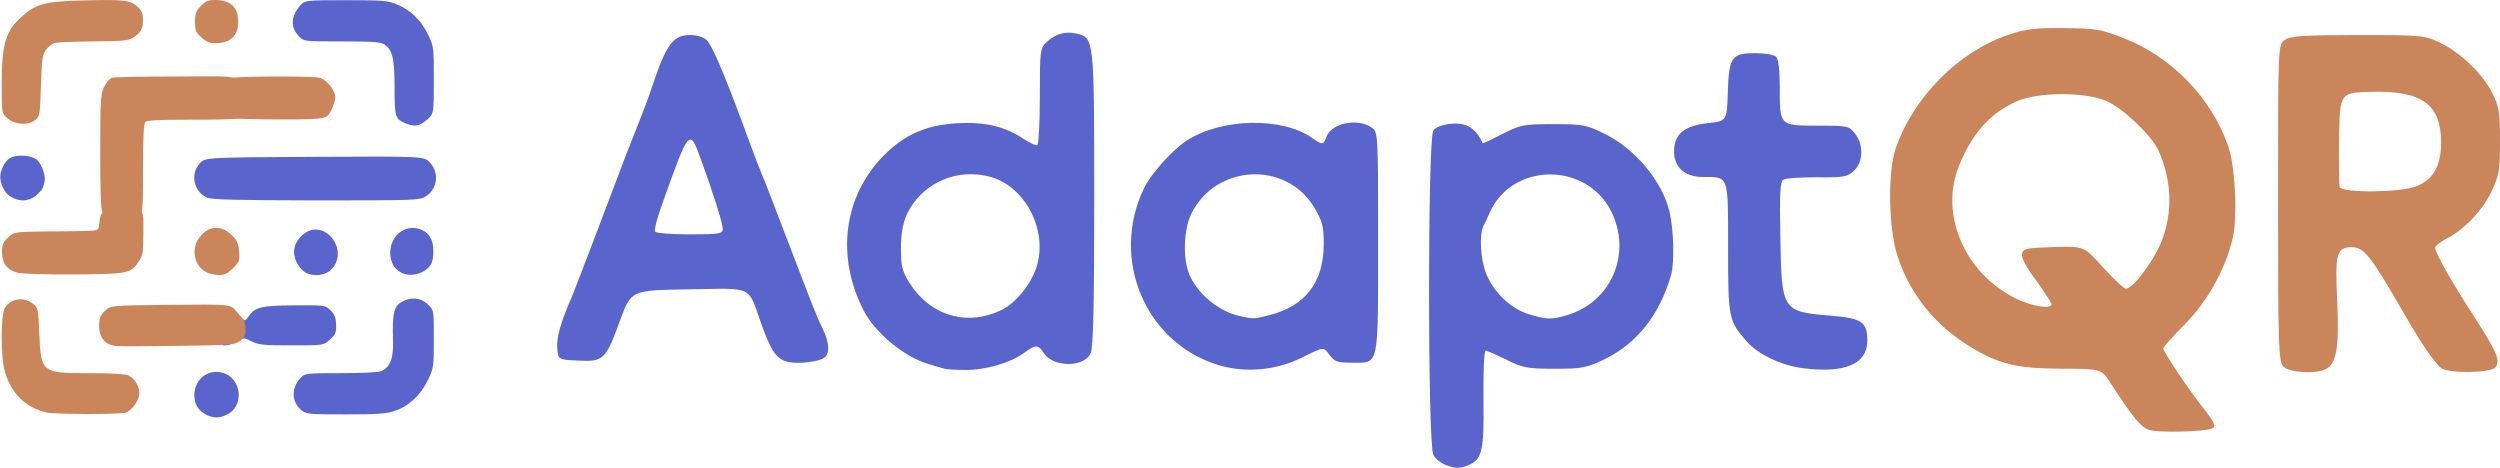<svg xmlns="http://www.w3.org/2000/svg" width="413.915" height="77.44" viewBox="0 0 8278.292 1548.801" preserveAspectRatio="xMidYMid" transform="matrix(1, 0, 0, 1, 0, 0)"><path d="M4710 6806c-19-6-40-22-47-36-19-37-19-1048 0-1074 16-22 85-31 116-14 20 11 36 30 47 56 1 2 30-12 65-30 61-31 70-33 169-33s110 2 172 33c100 49 190 158 213 257 14 60 17 170 5 210-38 132-113 226-219 278-61 29-74 32-166 32-91 0-106-3-160-30-33-16-64-30-69-30s-8 72-7 160c2 177-4 201-54 221-23 9-38 9-65 0zm394-498c149-43 218-206 147-346-83-162-325-160-400 3-7 17-17 38-22 47-15 30-10 114 10 161 26 61 81 113 139 131 59 18 75 19 126 4zM3045 6485c-5-1-30-8-55-16-79-23-175-103-213-176-93-180-67-379 66-514 70-70 140-101 244-107 92-5 159 11 221 53 20 13 39 22 44 19 4-3 8-76 8-163 0-151 1-158 23-178 29-27 60-36 97-28 60 13 60 14 60 549 0 345-3 492-12 510-21 47-124 47-154 0-20-30-27-30-67-1-45 33-129 57-196 56-31 0-60-2-66-4zm191-196c45-23 93-82 112-138 40-118-32-265-147-300-114-34-233 19-282 124-12 27-19 63-19 111 0 60 4 76 29 116 70 109 192 144 307 87zM3949 6472c-240-74-356-350-245-583 22-47 91-125 140-158 114-76 318-81 418-10 34 24 37 24 48-6 16-43 103-61 148-29 22 15 22 15 22 378 0 420 4 401-85 401-50 0-59-3-76-26-19-27-19-27-89 8-87 44-192 53-281 25zm169-164c121-30 182-109 182-236 0-59-4-75-32-122-94-155-327-142-407 23-25 52-28 147-6 200 26 62 95 120 161 136 53 12 50 12 102-1zM5885 6483c-70-9-147-46-184-88-61-70-62-77-62-311 0-243 3-234-84-234-59 0-95-32-95-84 0-58 33-85 110-94 65-7 65-7 68-102 4-118 12-130 92-130 31 0 61 5 68 12 8 8 12 45 12 101 0 128-1 127 125 127 100 0 104 1 124 26 29 37 28 94-3 123-22 21-34 23-123 22-54 0-104 3-111 8-11 6-13 47-10 192 4 241 6 245 164 258 107 9 123 20 124 82 0 79-74 110-215 92zM2530 6463c-40-8-57-30-90-120-49-137-22-124-242-121-191 3-191 3-227 100-49 134-55 140-139 136-67-3-67-3-70-42-3-34 12-87 49-171 11-26 124-323 151-395 11-30 37-98 58-150s45-115 53-140c49-148 71-180 129-180 23 0 45 7 56 18 18 18 67 134 137 327 20 55 43 114 50 130 12 28 38 97 135 350 23 61 50 127 61 148 22 45 24 80 6 95-16 13-83 22-117 15zm-220-441c0-18-31-117-73-232-37-102-38-102-127 148-17 46-28 88-24 93 3 5 54 9 115 9 98 0 109-2 109-18z" style="fill:#5964cd" transform="translate(83.292 -5263.949)"/><path d="M7035 6688c-29-9-54-39-128-153-32-50-32-50-162-50-150-1-207-14-303-72-118-72-201-175-242-301-30-89-33-281-6-357 59-170 209-321 374-376 55-19 88-23 182-22 105 1 122 3 198 33 158 61 290 196 346 355 24 66 32 230 17 303-23 103-83 213-161 291-38 39-70 74-70 78 0 11 82 135 127 191 45 57 51 70 31 76-32 10-176 13-203 4zm-325-417c0-4-23-39-50-77-31-40-50-76-48-88 3-19 11-21 105-24 101-3 101-3 164 68 35 38 69 70 75 70 23 0 90-88 117-154 39-96 36-204-9-304-23-50-117-139-171-163-69-31-227-31-297 0-89 39-150 107-193 216-64 159 19 353 188 437 52 26 119 37 119 19z" style="fill:#ca855b" transform="translate(83.292 -5263.949)"/><path d="M7477 6477.192c-15-17.563-17-70.253-17-542.397 0-522.768 0-522.768 22-538.265 19-13.43 59-16.53 243-16.53 212 0 222 1.033 272 25.828 68 32.028 142 104.347 173 167.369 22 43.392 25 63.021 25 158.07 0 99.181-3 113.645-29 168.401-30 63.022-93 128.11-151 156.004-19 10.331-35 22.73-35 28.928 0 15.497 54 111.579 131 230.39 75 116.744 86 143.606 69 165.302-16 19.63-158 20.662-180 2.066-25-20.663-65-79.552-131-194.23-102-176.666-125-205.594-164-205.594-51 0-57 19.63-49 178.732 7 147.74-2 205.595-36 224.191-33 18.597-125 12.398-143-8.265zm443-597.153c55-22.73 80-68.187 80-144.64 0-126.042-64-172.534-234-167.368-101 3.1-101 3.1-104 152.904-1 81.618 0 154.971 2 162.203 8 20.663 204 18.597 256-3.1z" style="fill:#ca855b;stroke-width:1.016" transform="translate(83.292 -5263.949)"/><g><path d="M4945 5134c-45-23-65-53-65-102 0-78 66-133 139-115 105 24 119 178 20 217-30.654 15.683-62.396 14.604-94 0zM5427 5110c-53-42-55-114-5-167 21-22 28-23 204-23 110 0 193-4 207-11 46-21 62-65 59-159-4-132 4-168 41-191 48-29 98-25 136 10 31 29 31 29 31 176 0 143-1 149-30 210-37 77-99 135-171 158-41 14-92 17-249 17-183 0-199-1-223-20zM5441 4404c-13-9-30.23-27.07-42.54-54.46-22-50-8.46-99.54 34.54-135.54 109-92 245 85 140 182-31 29-96 33-132 8zM5932 4407c-35-20-54-54-54-101 0-70 51-126 115-126 24 0 73.85 12.317 90.15 52.3 18 22 19.85 108.7.85 135.7-32 47-104 65-152 39zM3943 4020c-33-19-51.819-69.727-51.819-98.727 0-33 21.819-82.273 51.819-98.273 38-19 110-13 137 12 11 10 25 35 31 56 10 32 10.864 56.045-8.136 94.045C4059.682 4039 4005 4058 3943 4020zM4945 4026c-68-30-88-121-37-175 27-30 27-30 585-33 559-3 559-3 588 30 48 53 37 135-23 172-32 19-51 20-558 20-414-1-531-4-555-14zM5960 3649c-57-23-60-31-60-181s-10-193-51-222c-20-13-54-16-217-16-191 0-193 0-217-24-45-45-45-101 1-155 26-31 26-31 236-31 192 0 214 2 261 22 70 29 122 80 158 154 29 61 29 64 29 232 0 170 0 170-35 201-37 32-62 37-105 20z" style="fill:#5964cd" transform="translate(-2528.416 -1962.34) scale(.65)"/><path d="M754.928 1126.071c19.494-13.645 24.042-21.443 24.042-38.337 0-11.696-1.95-22.093-4.548-23.392-5.848-1.95-34.439-41.586-34.439-47.434 0-11.696 25.342.65 46.135 22.742 24.691 25.991 24.691 25.991 35.738 9.747 21.442-32.49 42.235-37.688 153.348-38.337 102.016-.65 102.016-.65 119.56 16.894 13.645 13.645 17.544 24.042 18.194 47.434.65 26.641-1.95 32.49-20.793 49.383-20.793 18.844-20.793 18.844-126.058 18.844-92.269 0-108.513-1.3-132.555-12.996-27.291-13.645-27.291-13.645-49.384 0-11.696 7.148-28.59 12.996-37.687 12.996-14.945 0-14.295-1.3 8.447-17.544z" fill="#5964cd"/><path d="M4125 5120c-107-27-177-96-210-206-22-72-22-294 0-327 33-50 97-58 146-18 22 18 24 28 29 148 9 201 11 203 254 203 114 0 184 4 201 12 30 13 55 55 55 91 0 33-40 90-70 98-34 10-368 9-405-1z" style="fill:#ca855b" transform="translate(-2528.416 -1962.34) scale(.65)"/><path d="M4483.827 4782c-57.103-5-88.827-41-88.827-103 0-40 5.287-54 29.609-76 28.551-28 28.551-28 334.158-31 304.55-3 304.55-3 333.102 30 14.804 18 32.78 38 38.068 45 6.345 7 10.575 29 10.575 51 0 30-6.345 43-29.61 59-26.436 19-47.585 20-308.778 24-154.39 2-297.148 3-318.297 1z" style="fill:#ca855b;stroke-width:1.028" transform="translate(-2528.416 -1962.34) scale(.65)"/><path d="M4938 4404c-58-31-75-113-36-170 44-64 109-72 164-21 31 28 37 41 42 85 4 48 2 54-31 87-28 28-42 35-73 35-22-1-51-7-66-16z" style="fill:#ca855b" transform="translate(-2528.416 -1962.34) scale(.65)"/><g fill="#ca855b"><path d="M25.874 392.468C5.73 375.574 5.73 375.574 5.73 277.457c0-132.556 12.996-175.441 66.928-222.875C121.39 11.696 148.682 4.549 280.588 1.3c133.205-3.25 150.75-.65 175.44 21.442 13.646 12.996 17.545 22.743 17.545 44.186-.65 29.89-7.148 40.936-33.789 58.48-14.945 9.097-35.088 11.046-129.956 11.696-61.73.65-119.56 2.599-128.007 5.198-8.447 1.95-22.092 12.346-29.24 22.093-12.346 16.244-14.295 29.89-16.894 119.56-3.25 96.167-3.9 101.365-18.844 113.061-22.742 18.844-66.278 16.895-90.97-4.548zM746.481 389.869c0-1.95 8.447-7.798 18.844-13.646 14.295-8.447 39.636-43.535 39.636-55.231 0-.65-10.396-13.645-22.742-28.59s-22.742-29.89-22.742-33.14c0-6.497 266.41-8.446 298.25-1.949 23.391 5.199 52.631 41.586 52.631 66.278 0 7.798-5.848 25.991-12.995 40.287-11.696 23.392-15.595 25.341-46.784 29.24-38.987 4.548-304.098 1.95-304.098-3.25zM667.208 124.108c-18.844-16.894-21.443-23.392-21.443-51.982 0-26.641 3.249-35.738 18.844-51.983C680.203 3.9 689.3 0 711.393 0c51.982 0 77.324 23.392 77.324 71.476 0 47.434-25.342 71.476-74.725 71.476-19.493 0-31.19-4.549-46.784-18.844z" fill="#ca855b"/></g><path d="M385.852 721.907c-1.949-3.899-11.696-7.148-21.442-7.148-10.397 0-20.793-5.198-25.342-11.696-5.198-8.447-7.147-69.526-7.147-200.132 0-171.542 1.3-190.386 12.345-214.428 7.798-16.245 18.844-28.59 27.291-31.19 7.798-1.949 99.417-3.898 202.732-3.898 188.437 0 197.064-7.19 221.756 22.7 15.178 31.892 14.583 91.557-9.455 115.26-9.097 4.55-85.594 4.992-168.116 4.992-92.269 0-131.256 1.949-137.104 7.797-5.848 5.848-7.797 51.333-7.797 163.745 0 156.597 0 156.597-41.586 158.547-24.692 1.3-43.535-.65-46.135-4.549z" fill="#ca855b"/><path d="M3983 4409c-56-13-83-48-83-106 0-37 5-50 31-74 31-29 31-29 203-31 237-2 239-2 254-11 7-5 6.007-29.626 12-58 15.85-75.043 106.33-51.471 174.412-51.77C4628.535 4081.203 4620 4119 4620 4218c0 87-3 103-23 133-41 61-55 64-327 66-135 1-264-3-287-8z" style="fill:#ca855b" transform="translate(-2528.416 -1962.34) scale(.65)"/></g></svg>
